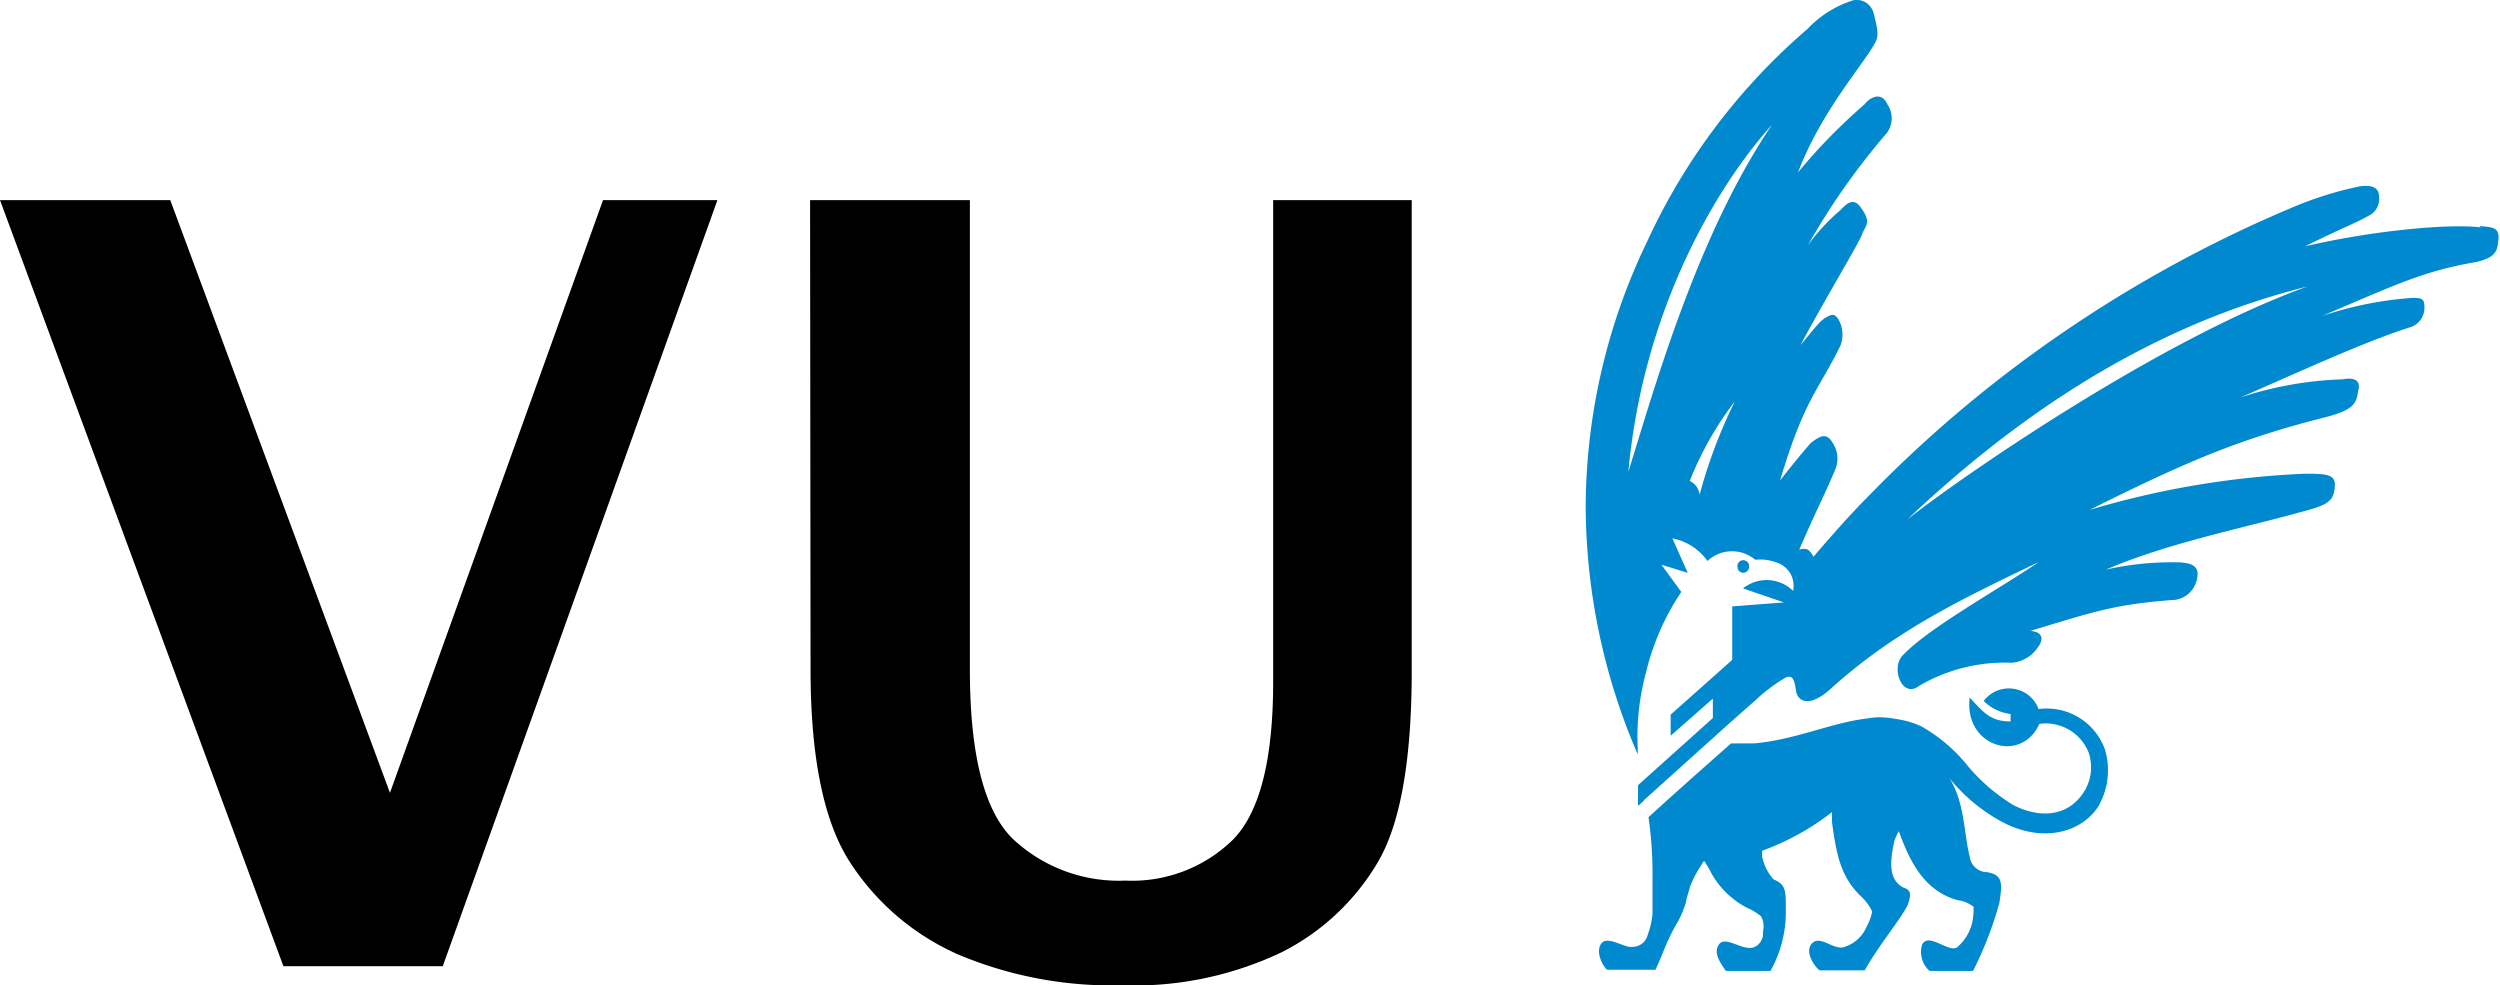<svg xmlns="http://www.w3.org/2000/svg" viewBox="0 0 162.39 64"><defs><style>.cls-1{fill:#0089cf;}</style></defs><title>logo-VU</title><g id="Laag_2" data-name="Laag 2"><g id="Laag_1-2" data-name="Laag 1"><path class="cls-1" d="M112.86,36.83a.38.38,0,1,1,.75,0,.37.37,0,0,1-.75,0"/><path class="cls-1" d="M136.68,48.56a4,4,0,0,0-4.26-2.5,2.06,2.06,0,0,0-3.57-.53,3,3,0,0,0,1.75.85v.48c-1.33,0-1.75-.59-2.66-1.55-.38,3.2,3.36,4.32,4.53,1.71a3,3,0,0,1,3.2,1.86,3,3,0,0,1-.58,2.93c-1.07,1.28-2.77,1.28-4.32.48a12.09,12.09,0,0,1-2.88-2.45,10.48,10.48,0,0,0-3.09-2.66,5.81,5.81,0,0,0-1.66-.48,6.34,6.34,0,0,0-1-.11,4.35,4.35,0,0,0-.85.08c-2.28.25-4.59,1.37-7.36,1.62h-1.49L110,50.45,108.27,52l0,0-1.19,1.08a26,26,0,0,1,.26,3.94c0,1.23,0,1.82,0,2.35a5.53,5.53,0,0,1-.32,1.38,1,1,0,0,1-1,.75c-.48.1-1.6-.75-2-.22s.06,1.44.37,1.71h3.14c.38-.8.54-1.28.75-1.75s.48-1,.69-1.34a6.61,6.61,0,0,0,.54-1.28c.05-.37.21-.75.26-1a6.89,6.89,0,0,1,.75-1.44c.05-.1.12-.18.17-.26a6.2,6.2,0,0,1,.36.58A5.57,5.57,0,0,0,113.55,59a3.36,3.36,0,0,1,.85.53,1.41,1.41,0,0,1,.11,1,.94.94,0,0,1-.59,1c-.7.26-1.81-.75-2.24-.21s.06,1.22.43,1.75H115a7.83,7.83,0,0,0,1-3.95c0-1.33,0-1.65-.8-2a3.15,3.15,0,0,1-.74-1.49c0-.08,0-.22,0-.37A16.5,16.5,0,0,0,119,52.75c0,.21,0,.44,0,.66.26,1.82.47,3.47,1.87,4.8a3.16,3.16,0,0,1,.74,1,3.39,3.39,0,0,1-.37,1,2.32,2.32,0,0,1-1.54,1.33c-.69.1-1.49-.8-2-.26s.16,1.49.49,1.75h2.93c1-1.75,2.29-3.25,2.78-4.21.26-.7.26-1-.27-1.17-1-.54-.85-1.71-.59-3a4.29,4.29,0,0,1,.3-.66c.72,2,1.67,3.91,3.86,4.49a2,2,0,0,1,1,.43,5.4,5.4,0,0,1-.06.85,3,3,0,0,1-1,1.76c-.53.42-1.86-1-2.29-.16a1.65,1.65,0,0,0,.49,1.71h2.82a23.63,23.63,0,0,0,1.71-4.42c.21-1.33.21-1.82-.8-2a1.13,1.13,0,0,1-1.12-1c-.37-1.33-.32-3.57-1.33-5.11a11.29,11.29,0,0,0,3.4,2.83c2.46,1.33,5,.85,6.23-.91a4.71,4.71,0,0,0,.48-3.78"/><path class="cls-1" d="M123.89,33.74c6.35-6,15-12.41,26-15.13-9.27,3.3-22,12-26,15.13m-18.12-3.09c1-10.88,6-18.87,9.33-22.54-4.85,7.14-7.62,17.05-9.33,22.54m4.63,1.49a1.13,1.13,0,0,0-.64-.9,21.38,21.38,0,0,1,2.93-5.17,32.53,32.53,0,0,0-2.29,6.07m50.74-17.37C159,14.51,154,15,149.73,16c2.67-1.33,3.41-1.54,4.37-2.13a1.25,1.25,0,0,0,.43-1.12c0-.64-.58-.74-1.28-.64a23.35,23.35,0,0,0-4,1.22,83.8,83.8,0,0,0-15,8.1,82.42,82.42,0,0,0-13,10.92c-1,1-2.21,2.36-3.45,3.81-.28-.48-.44-.59-.93-.46,1.38-3.15,1.54-3.31,2.3-5.11a1.84,1.84,0,0,0-.16-1.87c-.43-.75-1-.22-1.39.05-.58.69-.75.85-2,2.45,1.6-5.33,2.45-5.76,3.94-8.8a2,2,0,0,0-.05-1.49c-.16-.37-.37-.59-.69-.42-.59.27-.75.58-1.87,1.91,1.6-3,3.79-6.61,4-7.19s.64-.75-.05-1.71c-.54-.8-1-.22-1.39.16a13,13,0,0,0-2.07,2.24,45.27,45.27,0,0,1,5-7.14,1.6,1.6,0,0,0,.16-2c-.37-.85-1.12-.48-1.49,0a37.25,37.25,0,0,0-4.32,4.42c1.44-3.78,3.95-6.66,4.85-8.15.38-.59.43-.8.05-2.24a1.14,1.14,0,0,0-1.28-.8,6.91,6.91,0,0,0-3,1.87,40.42,40.42,0,0,0-10.39,13.75A39.93,39.93,0,0,0,103,32.89,40.94,40.94,0,0,0,106.38,49c0-.13,0-.25,0-.39a15.93,15.93,0,0,1,.53-4.9,16.14,16.14,0,0,1,2.3-5.26l-1.29-1.77,1.71.53-1-2.24a3.64,3.64,0,0,1,2.28,1.47,2.33,2.33,0,0,1,3.1-.08,3.05,3.05,0,0,1,1.71.32,1.58,1.58,0,0,1,.75,1.7,2.45,2.45,0,0,0-3.25-.16l2.66.91-3.36.26v3.47l-4,3.56v1.37l2.74-2.41v1.26L106.4,51v1.32l6.08-5.47h0L114,45.51h0a10.88,10.88,0,0,1,1.81-1.39c.64-.43.75.05.85.74s.85,1.18,2.3-.16c4.26-3.84,8.74-5.91,13.48-8.2-2.56,1.75-7.3,4.36-8.9,6.13-.69.79,0,2.77,1.12,1.92a11,11,0,0,1,6-1.5,2.25,2.25,0,0,0,1.71-1c.37-.48.37-1-.48-1.07,4.37-1.33,5.49-1.7,9.12-2a1.69,1.69,0,0,0,1.7-1.39c.16-.74-.21-1-1.12-1.06a19.43,19.43,0,0,0-4.8.47c4.21-1.81,9.33-2.77,13.38-3.94,1.28-.37,1.44-.75,1.49-1.49s-.48-.8-1.92-.8a57.16,57.16,0,0,0-14,2.35c6.29-3.15,9.8-4.64,15.51-6.07,1.54-.43,1.81-.8,1.92-1.61.26-.9-.48-.9-1-.8a23.52,23.52,0,0,0-6.62,1.17c3.79-1.65,7.94-3.57,10.93-4.53a1.32,1.32,0,0,0,1-1.34c0-.53-.16-.59-.79-.59a23.47,23.47,0,0,0-5.87,1.18c5.12-2.18,6.66-2.93,10.07-3.52,1.12-.27,1.33-.64,1.38-1.33.16-1-.47-.91-1.22-1"/><path class="cls-1" d="M106.41,51.06v1.28l.37-.34c-.09-.36-.16-.72-.23-1.08Z"/><path d="M52.62,13H63V43.51q0,8.28,2.81,11a10.06,10.06,0,0,0,7.28,2.69,9.37,9.37,0,0,0,7-2.66q2.61-2.66,2.61-10.26V13h9V43.56q0,8.64-2.17,12.39a15.17,15.17,0,0,1-6.27,5.9A22.29,22.29,0,0,1,72.87,64a25.71,25.71,0,0,1-10.63-2,16.1,16.1,0,0,1-7-5.95q-2.59-3.95-2.59-12.59Z"/><polygon points="18.41 62.76 0 13 11.06 13 25.33 51.5 39.17 13 46.6 13 28.76 62.76 18.41 62.76"/></g></g></svg>